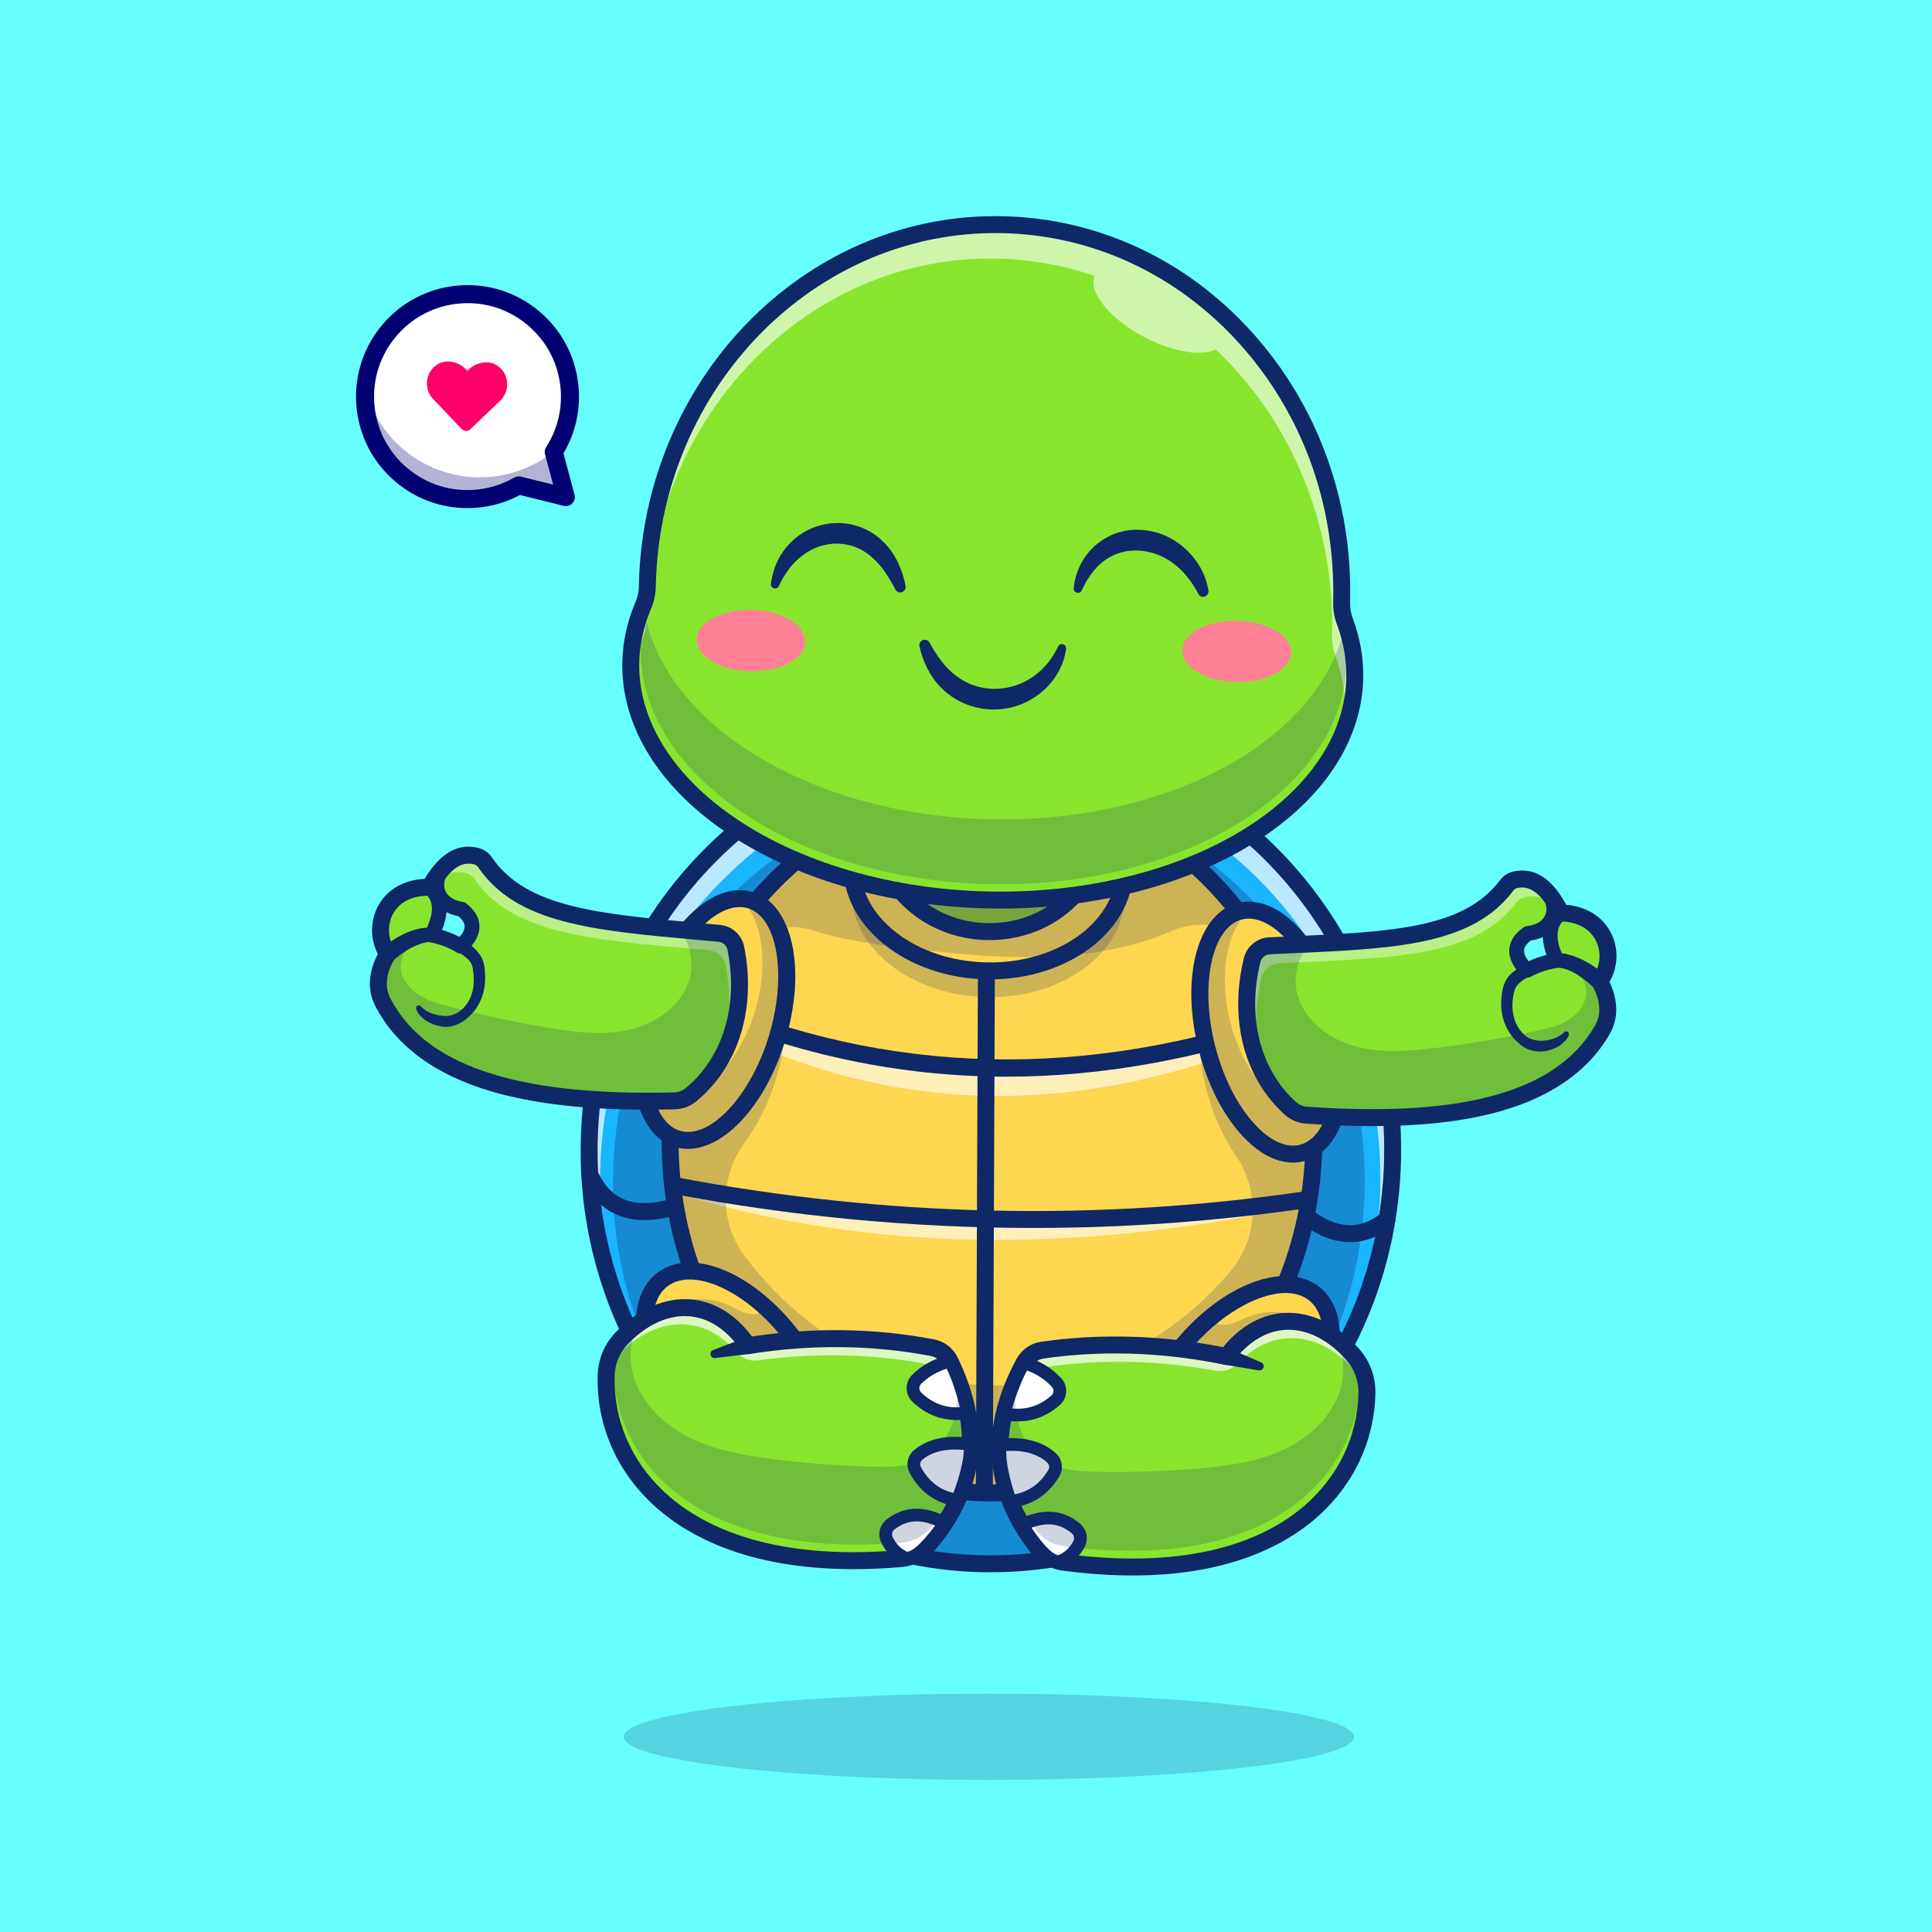 <?xml version="1.0" encoding="utf-8"?>
<!-- Generator: Adobe Illustrator 27.5.0, SVG Export Plug-In . SVG Version: 6.00 Build 0)  -->
<svg version="1.1" id="Layer_1" xmlns="http://www.w3.org/2000/svg" xmlns:xlink="http://www.w3.org/1999/xlink" x="0px" y="0px"
	 viewBox="0 0 4000 4000" style="enable-background:new 0 0 4000 4000;" xml:space="preserve">
<g>
	<g>
		<rect style="fill:#66FEFF;" width="4000" height="4000"/>
	</g>
	<g style="opacity:0.2;">
		<ellipse style="fill:#0E2868;" cx="2047.215" cy="3595.824" rx="755.971" ry="89.176"/>
	</g>
	<g>
		<g>
			<g>
				<g>
					<path style="fill:#19B5FF;" d="M2883.136,2400.687c-5.966,263.313-126.874,496.22-312.268,649.043
						c-0.046,0.087-0.135,0.129-0.224,0.214c-147.277,121.327-335.242,192.138-538.511,187.533
						c-223.035-5.053-423.557-99.97-569.498-250.436c-154.686-159.346-248.238-380.976-242.731-624.04
						c10.707-472.542,391.697-847.197,851.003-836.79C2530.214,1536.618,2893.843,1928.145,2883.136,2400.687z"/>
				</g>
				<g style="opacity:0.7;">
					<path style="fill:#FFFFFF;" d="M1242.619,2424.905c10.707-472.542,380.905-847.442,826.898-837.336
						c445.994,10.105,798.831,401.387,788.124,873.93c-2.179,96.155-19.298,188.235-48.851,273.88
						c45.248-102.242,71.642-215.323,74.346-334.692c10.707-472.542-352.922-864.069-812.229-874.476
						c-459.306-10.407-840.296,364.248-851.003,836.79c-2.705,119.404,18.541,233.61,59.151,337.826
						C1253.38,2613.899,1240.439,2521.098,1242.619,2424.905z"/>
				</g>
				<g>
					<path style="fill:#0E2868;" d="M2050.948,3255.229c-6.406,0-12.788-0.073-19.214-0.22
						c-468.218-10.605-840.268-410.938-829.363-892.402c10.913-481.462,400.569-864.575,868.933-853.928
						c468.22,10.61,840.271,410.942,829.363,892.405c-5.283,233.14-98.516,450.347-262.522,611.616
						C2478.653,3169.526,2270.765,3255.229,2050.948,3255.229z M2052.337,1543.535c-440.779,0-804.573,363.967-814.902,819.863
						c-10.471,462.134,346.208,846.382,795.095,856.553c6.128,0.137,12.28,0.205,18.391,0.205
						c210.596,0.01,409.746-82.124,562.637-232.466c157.461-154.829,246.973-363.438,252.046-587.397
						c10.474-462.134-346.206-846.379-795.095-856.55C2064.454,1543.603,2058.365,1543.535,2052.337,1543.535z"/>
				</g>
				<g>
					<path style="fill:#0E2868;" d="M1334.369,2526.069c-17.751,0-34.106-2.661-49.182-7.969
						c-34.849-12.271-61.726-38.735-79.888-78.657c-4.009-8.813-0.115-19.214,8.701-23.223c8.806-4.009,19.209-0.117,23.223,8.701
						c14.255,31.333,33.755,50.991,59.614,60.098c40.019,14.102,96.904,2.803,169.063-33.55c8.655-4.365,19.194-0.879,23.55,7.769
						c4.358,8.647,0.879,19.194-7.769,23.55C1424.261,2511.718,1375.572,2526.069,1334.369,2526.069z"/>
				</g>
				<g>
					<path style="fill:#0E2868;" d="M2795.045,2571.781c-39.778,0-81.091-19.312-123.577-57.891
						c-7.17-6.514-7.705-17.603-1.194-24.771c6.511-7.178,17.605-7.7,24.768-1.196c81.099,73.647,133.408,48.506,165.708,23.188
						c7.62-5.981,18.645-4.634,24.619,2.979c5.974,7.622,4.639,18.647-2.983,24.619
						C2854.254,2560.766,2825.089,2571.781,2795.045,2571.781z"/>
				</g>
				<g style="opacity:0.3;">
					<path style="fill:#0E2868;" d="M2825.251,2464.711c-5.263,232.283-102.531,439.767-254.383,585.019
						c-0.046,0.087-0.135,0.129-0.224,0.214c-147.277,121.327-335.242,192.138-538.511,187.533
						c-223.035-5.053-423.557-99.97-569.498-250.436c-124.462-148.269-198.117-344.278-193.283-557.584
						c10.212-450.716,366.783-808.166,796.462-798.43C2495.448,1640.762,2835.464,2013.995,2825.251,2464.711z"/>
				</g>
			</g>
			<g>
				<g>
					<path style="fill:#FED650;" d="M2720.016,2375.505c-0.664,29.321-2.897,58.21-6.61,86.584
						c-47.309,361.694-334.961,636.515-676.111,628.785c-339.527-7.693-613.401-292.562-646.485-653.534
						c-2.736-30.187-3.839-60.907-3.133-92.024c3.351-147.916,46.574-284.712,118.207-398.15
						c4.504-7.177,9.137-14.263,13.898-21.215c13.249-19.608,27.443-38.404,42.41-56.438c8.564-10.286,17.387-20.347,26.552-30.093
						c3.326-3.564,6.696-7.127,10.107-10.646c6.736-6.994,13.688-13.853,20.812-20.532c3.226-3.04,6.451-6.036,9.719-8.988
						c0.405-0.43,0.851-0.814,1.255-1.199c3.536-3.165,7.072-6.329,10.649-9.405c3.4-2.993,6.843-5.941,10.329-8.843
						c0.537-0.47,1.118-0.939,1.699-1.409c3.396-2.817,6.836-5.633,10.275-8.362c3.796-3.027,7.591-6.01,11.428-8.949
						c3.435-2.597,6.871-5.194,10.349-7.746c1.07-0.765,2.141-1.574,3.255-2.382c2.274-1.659,4.592-3.316,6.909-4.93
						c1.516-1.106,3.074-2.167,4.634-3.228c7.35-5.096,14.741-10.015,22.26-14.799c3.381-2.16,6.761-4.232,10.184-6.303
						c4.891-3.002,9.78-5.873,14.711-8.699c3.378-1.984,6.797-3.88,10.26-5.775c1.154-0.631,2.265-1.264,3.418-1.852
						c3.775-2.107,7.592-4.125,11.452-6.099c90.333-46.627,191.536-71.695,297.947-69.284
						c89.889,2.037,175.216,23.527,252.646,60.668c83.112,39.901,157.175,97.881,218.174,169.291
						c30.585,35.816,57.894,74.935,81.322,116.947l-0.001,0.044C2687.357,2092.594,2723.324,2229.517,2720.016,2375.505z"/>
				</g>
				<g style="opacity:0.6;">
					<path style="fill:#FFFFFF;" d="M1414.689,2087.962c406.619,233.818,837.365,238.709,1290.703,29.245
						C2260.718,2242.864,1830.13,2236.432,1414.689,2087.962z"/>
				</g>
				<g style="opacity:0.6;">
					<path style="fill:#FFFFFF;" d="M1395.458,2469.017c407.044,125.616,837.813,125.146,1290.703,29.245
						C2242.498,2538.987,1811.88,2534.969,1395.458,2469.017z"/>
				</g>
				<g>
					<path style="fill:#0E2868;" d="M2051.249,3108.569c-4.79,0-9.556-0.054-14.365-0.166
						c-182.93-4.141-353.052-86.05-479.028-230.625c-125.576-144.121-192.244-333.354-187.725-532.842l17.532,0.396l-17.532-0.396
						c4.521-199.492,79.692-385.513,211.665-523.796c132.397-138.723,305.972-212.856,488.984-208.694
						c182.93,4.146,353.054,86.05,479.028,230.627c125.576,144.119,192.244,333.352,187.725,532.839
						C2728.307,2783.09,2421.815,3108.549,2051.249,3108.569z M2056.266,1647.353c-167.917,0-326.914,69.973-449.099,198
						c-125.923,131.943-197.651,309.646-201.973,500.374c-4.324,190.728,59.285,371.499,179.102,509.009
						c119.419,137.056,280.435,214.688,453.384,218.608c4.519,0.103,9.065,0.151,13.564,0.151
						c351.621,0.024,642.432-310.239,651.226-698.374c4.324-190.732-59.285-371.499-179.102-509.009
						c-119.417-137.051-280.432-214.688-453.384-218.603C2065.414,1647.404,2060.824,1647.353,2056.266,1647.353z"/>
				</g>
				<g style="opacity:0.2;">
					
						<ellipse transform="matrix(0.023 -1 1 0.023 148.603 3852.955)" style="fill:#0E2868;" cx="2044.924" cy="1850.474" rx="213.711" ry="282.756"/>
				</g>
				<g>
					
						<ellipse transform="matrix(0.023 -1 1 0.023 203.838 3801.35)" style="fill:#FED650;" cx="2046.149" cy="1796.42" rx="213.711" ry="282.756"/>
				</g>
				<g>
					<path style="fill:#0E2868;" d="M2049.857,2027.709c-2.981,0-5.945-0.034-8.948-0.103
						c-165.537-3.75-297.864-110.51-294.975-237.988c2.888-127.473,139.697-228.088,305.454-224.387
						c165.537,3.752,297.864,110.515,294.976,237.993C2343.526,1928.388,2211.346,2027.709,2049.857,2027.709z M2042.367,1600.199
						c-142.493,0-258.967,84.104-261.37,190.215c-2.451,108.142,114.502,198.818,260.708,202.131
						c145.969,3.396,267.144-81.975,269.595-190.117l17.532,0.398l-17.532-0.398c2.451-108.144-114.502-198.821-260.708-202.134
						C2047.845,1600.231,2045.099,1600.199,2042.367,1600.199z"/>
				</g>
				<g>
					
						<ellipse transform="matrix(0.023 -1 1 0.023 286.935 3723.726)" style="fill:#B5EA24;" cx="2047.991" cy="1715.108" rx="213.711" ry="230.15"/>
				</g>
				<g style="opacity:0.2;">
					
						<ellipse transform="matrix(0.023 -1 1 0.023 286.935 3723.726)" style="fill:#0E2868;" cx="2047.991" cy="1715.108" rx="213.711" ry="230.15"/>
				</g>
				<g>
					<path style="fill:#0E2868;" d="M2048.919,1946.364c-2.053,0-4.106-0.022-6.167-0.068
						c-65.898-1.494-127.373-26.787-173.103-71.221c-46.082-44.775-70.686-103.579-69.282-165.578
						c2.888-127.476,116.233-228.772,252.864-225.576c65.898,1.494,127.373,26.787,173.103,71.221
						c46.079,44.775,70.684,103.579,69.28,165.579l-17.532-0.398l17.532,0.398c-1.406,62-28.647,119.629-76.709,162.271
						C2172.701,1923.984,2112.545,1946.364,2048.919,1946.364z M2047.145,1518.923c-114.834,0-209.302,84.856-211.714,191.37
						c-1.182,52.139,19.651,101.728,58.657,139.631c39.36,38.245,92.439,60.017,149.46,61.309
						c56.982,1.313,111.028-18.054,152.08-54.475c40.686-36.099,63.743-84.692,64.922-136.833
						c1.182-52.139-19.648-101.729-58.657-139.631c-39.36-38.245-92.437-60.017-149.458-61.309
						C2050.67,1518.942,2048.902,1518.923,2047.145,1518.923z"/>
				</g>
				<g>
					
						<rect x="1498.893" y="2532.941" transform="matrix(0.004 -1 1 0.004 -518.55 4580.52)" style="fill:#0E2868;" width="1080.803" height="35.069"/>
				</g>
				<g>
					<path style="fill:#0E2868;" d="M2083.692,2229.15c-9.431,0-18.843-0.088-28.242-0.254
						c-210.889-3.765-419.934-49.917-621.333-137.168l13.94-32.178c389.272,168.643,802.969,177.959,1229.602,27.7l11.65,33.076
						C2484.168,2192.577,2280.575,2229.15,2083.692,2229.15z"/>
				</g>
				<g>
					<path style="fill:#0E2868;" d="M2139.786,2542.343c-250.071,0-500.962-23.789-750.564-71.323l6.563-34.453
						c435.833,83.008,875.825,92.979,1307.744,29.644l5.088,34.697C2520.213,2528.534,2330.223,2542.343,2139.786,2542.343z"/>
				</g>
				<g>
					<g style="opacity:0.2;">
						<g>
							<path style="fill:#0E2868;" d="M1475.487,2005.17l28.922-38.01C1492.583,1977.976,1482.617,1990.624,1475.487,2005.17z"/>
						</g>
					</g>
					<g style="opacity:0.2;">
						<g>
							<path style="fill:#0E2868;" d="M2540.943,1859.638c-60.81-71.103-134.576-128.875-217.337-168.708
								c-0.368-0.177-0.78-0.243-1.185-0.189c-68.623,9.074-137.181,19.052-206.053,25.579
								c-114.566,10.835-232.094,11.739-343.167-16.851c-0.485-0.125-0.999-0.068-1.444,0.16c-3.625,1.86-7.211,3.763-10.76,5.744
								c-1.153,0.588-2.264,1.22-3.418,1.852c-3.463,1.895-6.883,3.791-10.26,5.775c-4.931,2.826-9.82,5.697-14.711,8.699
								c-3.423,2.072-6.802,4.144-10.184,6.303c-7.519,4.784-14.91,9.703-22.26,14.799c-1.559,1.061-3.118,2.122-4.634,3.228
								c-2.317,1.613-4.635,3.271-6.909,4.93c-1.115,0.808-2.185,1.617-3.255,2.382c-3.478,2.552-6.913,5.149-10.349,7.746
								c-3.837,2.939-7.632,5.922-11.428,8.949c-3.438,2.729-6.878,5.545-10.275,8.362c-0.581,0.47-1.161,0.939-1.699,1.409
								c-3.486,2.903-6.929,5.85-10.329,8.843c-3.577,3.076-7.113,6.241-10.649,9.405c-0.404,0.385-0.85,0.77-1.255,1.199
								c-3.268,2.951-6.493,5.948-9.719,8.988c-7.036,6.681-13.988,13.54-20.812,20.532c-3.412,3.519-6.781,7.082-10.107,10.646
								c-9.166,9.746-17.988,19.807-26.552,30.093c-14.909,17.964-29.051,36.685-42.255,56.21c-0.102,0.151-0.185,0.315-0.245,0.487
								c-4.563,12.964-9.124,25.885-13.687,38.849l-1.582,2.113c23.822-21.823,55.365-36.061,87.391-42.527
								c12.906-2.621,25.934-4.151,39.033-4.888c17.568-0.988,35.174,1.199,51.963,6.467l0,0
								c68.701,21.771,140.669,30.944,212.266,39.056c110.13,12.493,221.409,22.644,331.679,11.549
								c68.774-6.916,137.516-22.642,200.852-49.826c25.456-10.926,53.426-15.412,80.719-10.674
								c6.324,1.098,12.583,2.531,18.726,4.271c32.729,9.272,62.565,26.626,90.141,46.664c1.804,1.311,4.136-0.835,2.977-2.741
								C2597.361,1927.029,2570.757,1891.85,2540.943,1859.638z"/>
						</g>
					</g>
				</g>
				<g style="opacity:0.2;">
					<path style="fill:#0E2868;" d="M2713.945,2457.496c0.537-4.291,1.045-8.592,1.513-12.908c0.276-2.542,0.542-5.087,0.793-7.637
						c0.425-4.297,0.807-8.607,1.164-12.927c0.207-2.509,0.422-5.013,0.607-7.529c0.338-4.627,0.618-9.273,0.877-13.925
						c0.122-2.181,0.271-4.354,0.375-6.54c0.327-6.819,0.585-13.658,0.741-20.527c0.211-9.331,0.252-18.623,0.146-27.877
						c-0.028-2.351-0.145-4.678-0.193-7.024c-0.14-6.924-0.298-13.842-0.614-20.719c-0.116-2.524-0.319-5.022-0.459-7.538
						c-0.369-6.673-0.753-13.34-1.286-19.964c-0.32-3.969-0.829-7.877-1.036-11.886c-0.261-5.043-0.943-10.04-1.595-15.047
						c-0.069-0.527-0.101-1.065-0.162-1.595c-0.008,0.045-0.016,0.09-0.023,0.135c-12.119-104.038-44.246-201.387-92.256-287.047
						l0.001-0.044c-19.44-9.035-39.067-11.76-57.68-6.963c-72.952,18.781-103.242,146.047-67.61,284.235
						c13.7,53.195,35.167,100.256,60.551,136.95c50.813,73.456,47.775,171.707-9.709,240.069
						c-125.519,149.273-306.5,241.158-505.74,236.643c-203.374-4.608-383.18-108.664-501.795-268.95
						c-51.395-69.451-49.891-164.578,1.631-233.934c26.048-35.064,48.736-79.952,64.368-130.961
						c41.811-136.433,17.316-264.941-54.711-287.006c-14.676-4.499-30.16-4.236-45.958,0.186
						c-53.292,84.392-90.821,181.727-107.945,286.936c-0.002-0.016-0.004-0.033-0.006-0.05c-0.036,0.221-0.066,0.444-0.102,0.665
						c-0.304,1.875-0.578,3.759-0.868,5.639c-1.101,7.12-2.134,14.265-3.048,21.453c-0.202,1.587-0.376,3.183-0.568,4.773
						c-0.919,7.584-1.756,15.197-2.462,22.853c-0.096,1.05-0.172,2.106-0.265,3.157c-0.724,8.211-1.346,16.454-1.821,24.743
						c-0.026,0.458-0.042,0.92-0.068,1.379c-0.491,8.825-0.851,17.691-1.053,26.6c-0.163,7.194-0.204,14.358-0.178,21.506
						c0.008,2.015,0.049,4.021,0.072,6.033c0.059,5.255,0.159,10.498,0.319,15.727c0.067,2.163,0.144,4.323,0.228,6.481
						c0.202,5.225,0.457,10.434,0.759,15.631c0.115,1.983,0.217,3.969,0.346,5.948c0.367,5.609,0.803,11.198,1.286,16.773
						c0.112,1.304,0.183,2.622,0.301,3.925c0.006,0.003,0.013,0.006,0.02,0.008c33.064,360.971,306.931,645.833,646.465,653.526
						c341.121,7.729,628.728-267.1,676.061-628.758c0.016-0.009,0.033-0.017,0.049-0.027
						C2713.606,2460.565,2713.754,2459.023,2713.945,2457.496z"/>
				</g>
			</g>
			<g>
				<g>
					<g>
						<path style="fill:#FED650;" d="M2668.217,2970.201c-90.941,110.194-214.16,158.662-275.24,108.254
							c-60.907-50.272-37.013-179.788,53.265-289.734c0.227-0.346,0.542-0.689,0.813-1.034
							c17.313-20.962,35.76-39.707,54.762-55.895c80.847-69.16,171.063-93.163,220.478-52.359
							C2783.375,2729.841,2759.159,2860.007,2668.217,2970.201z"/>
					</g>
					<g>
						<path style="fill:#0E2868;" d="M2453.688,3115.99c-27.998,0-52.495-8.042-71.863-24.023
							c-69.59-57.437-46.87-196.001,51.724-315.454c98.594-119.443,230.33-168.032,299.922-110.601l0,0
							c69.59,57.437,46.87,196.001-51.724,315.454c-45.842,55.547-101.216,97.983-155.923,119.497
							C2500.138,3110.966,2475.816,3115.99,2453.688,3115.99z M2661.59,2677.011c-58.374,0-138.562,46.182-200.996,121.826
							c-83.203,100.811-109.053,222.661-56.445,266.079c24.399,20.146,63.047,21.309,108.84,3.311
							c49.263-19.375,99.59-58.149,141.709-109.185c83.201-100.801,109.043-222.651,56.448-266.079l0,0
							C2698.014,2682.123,2681.009,2677.011,2661.59,2677.011z"/>
					</g>
					<g>
						<path style="fill:#88E52E;" d="M2830.06,2883.363c-3.365,192.993-179.151,409.485-626.019,351.344
							c-22.603-2.968-43.212-14.572-57.232-32.517c-54.59-69.774-81.401-144.443-75.631-224.864
							c3.09-43.472,15.732-88.614,38.633-135.583c3.265-6.679,6.707-13.442,10.412-20.198c3.844-7.06,9.196-12.99,15.612-17.493
							l0.044,0.001c6.372-4.459,13.719-7.494,21.638-8.63c127.184-18.342,254.407-13.223,381.677,13.033
							c62.554-82.379,145.374-91.509,216.001-44.437c4.276,2.859,8.505,5.893,12.64,9.188c11.247,8.718,22.154,18.918,32.501,30.554
							c3.764,4.207,7.213,8.714,10.308,13.388C2823.575,2836.692,2830.465,2859.693,2830.06,2883.363z"/>
					</g>
					<g style="opacity:0.7;">
						<path style="fill:#FFFFFF;" d="M2077.37,3012.245c3.09-43.472,15.732-88.613,38.633-135.583
							c3.265-6.679,6.707-13.442,10.411-20.199c3.844-7.06,9.196-12.989,15.612-17.492l0.044,0.001
							c6.372-4.46,13.719-7.494,21.638-8.631c117.868-16.998,235.77-13.847,353.711,7.604c16.566,3.013,33.503-2.578,45.088-14.797
							c60.046-63.331,134.524-67.102,198.879-24.211c4.276,2.86,8.505,5.893,12.64,9.188c11.247,8.718,22.154,18.918,32.501,30.554
							c3.764,4.207,7.214,8.714,10.309,13.388c5.546,8.382,9.905,17.425,13.129,26.859c-0.473-22.097-7.201-43.462-19.322-61.779
							c-3.095-4.674-6.544-9.181-10.308-13.388c-10.348-11.635-21.254-21.836-32.501-30.554c-4.135-3.295-8.364-6.329-12.64-9.188
							c-70.627-47.072-153.446-37.942-216.001,44.437c-127.27-26.256-254.493-31.375-381.677-13.033
							c-7.919,1.136-15.267,4.171-21.638,8.63l-0.044-0.001c-6.416,4.503-11.768,10.433-15.612,17.493
							c-3.705,6.757-7.146,13.52-10.412,20.198c-22.901,46.97-35.544,92.111-38.633,135.583
							c-2.205,30.732,0.385,60.619,7.427,89.719C2076.521,3049.074,2076.038,3030.82,2077.37,3012.245z"/>
					</g>
					<g>
						<path style="fill:#0E2868;" d="M2345.018,3261.85c-43.691,0-91.313-3.018-143.237-9.775
							c-27.449-3.569-51.88-17.446-68.796-39.077c-96.174-122.974-105.649-257.495-28.162-399.824
							c10.303-18.931,29.07-32.051,50.198-35.098c122.876-17.744,249.678-14.019,377.087,11.069
							c36.821-44.59,81.479-69.072,129.727-70.967c53.447-2.075,107.219,24.155,151.589,73.911
							c22.62,25.366,34.753,57.891,34.165,91.582c-1.75,100.366-45.82,192.837-124.087,260.381
							C2657.428,3201.073,2540.982,3261.845,2345.018,3261.85z M2309.271,2802.143c-50.261,0-100.083,3.545-149.241,10.64
							c-10.239,1.479-19.363,7.896-24.407,17.158c-71.169,130.723-62.996,248.955,24.988,361.455
							c11.206,14.326,27.434,23.525,45.696,25.903c271.953,35.391,418.896-34.741,494.282-99.8
							c70.605-60.933,110.359-144.189,111.936-234.443c0.432-24.844-8.542-48.862-25.278-67.627
							c-37.266-41.792-81.248-63.887-124.038-62.207c-40.481,1.587-78.542,24.355-110.068,65.845
							c-4.087,5.376-10.901,7.93-17.502,6.563C2459.715,2809.98,2384.007,2802.143,2309.271,2802.143z"/>
					</g>
					<g>
						<path style="fill:#0E2868;" d="M2544.146,2791.637l67.14,29.226c9.177,4.034,4.979,17.963-4.827,16.345
							c0,0-72.246-11.936-72.246-11.936C2508.538,2819.647,2519.503,2782.416,2544.146,2791.637L2544.146,2791.637z"/>
					</g>
					<g>
						<path style="fill:#FFFFFF;" d="M2078.946,2926.77c38.49,7.903,74.346,0.606,106.573-27.648
							c10.736-9.413,11.769-25.983,2.153-36.538c-17.703-19.43-40.324-32.94-67.448-41.03
							C2104.497,2848.183,2090.678,2882.998,2078.946,2926.77z"/>
					</g>
					<g>
						<path style="fill:#FFFFFF;" d="M2070.507,2991.869c41.282-4.173,78.163,1.482,106.424,26.386
							c9.181,8.091,11.026,21.627,4.691,32.097c-21.242,35.107-51.39,54.081-89.781,58.124
							C2076.885,3064.561,2067.672,3024.341,2070.507,2991.869z"/>
					</g>
					<g>
						<path style="fill:#FFFFFF;" d="M2115.871,3157.098c40.568-19.333,78.455-20.789,111.854,7.672
							c9.404,8.013,12.003,21.608,6.062,32.44c-8.959,16.334-21.796,28.586-39.616,35.589
							C2171.778,3234.795,2144.57,3201.423,2115.871,3157.098z"/>
					</g>
					<g>
						<path style="fill:#0E2868;" d="M2106.979,2942.885c-9.944,0-20.171-1.074-30.676-3.232c-3.55-0.728-6.641-2.886-8.545-5.972
							c-1.904-3.081-2.451-6.812-1.514-10.313c11.809-44.072,26.162-80.576,42.656-108.501c3.074-5.205,9.292-7.642,15.081-5.913
							c29.712,8.857,54.412,23.921,73.413,44.771c7.019,7.705,10.559,17.72,9.968,28.198c-0.593,10.542-5.271,20.161-13.174,27.085
							C2168.48,2931.552,2139.242,2942.885,2106.979,2942.885z M2095.609,2916.03c30.632,3.008,57.324-5.83,81.24-26.797
							c2.549-2.236,4.06-5.356,4.253-8.784c0.188-3.369-0.93-6.572-3.154-9.009c-13.608-14.937-30.925-26.338-51.577-33.979
							C2114.933,2858.862,2104.623,2885.199,2095.609,2916.03z"/>
					</g>
					<g>
						<path style="fill:#0E2868;" d="M2091.834,3121.63c-5.574,0-10.613-3.545-12.441-8.916
							c-17.725-52.041-24.709-90.801-21.987-121.987c0.549-6.294,5.493-11.309,11.777-11.943
							c50.012-5.044,88.105,4.629,116.445,29.604c13.892,12.246,16.938,32.754,7.246,48.774
							c-23.113,38.198-56.641,59.863-99.656,64.395C2092.755,3121.606,2092.293,3121.63,2091.834,3121.63z M2083.15,3004.067
							c0.02,23.491,5.854,53.076,17.698,89.795c29.746-5.742,52.556-22.28,69.521-50.317c3.098-5.117,2.2-11.602-2.134-15.42
							C2147.44,3009.794,2120.223,3002.04,2083.15,3004.067z"/>
					</g>
					<g>
						<path style="fill:#0E2868;" d="M2192.066,3246.049c-24.29,0-49.905-24.146-87.236-81.802
							c-2.056-3.179-2.644-7.09-1.614-10.728c1.03-3.643,3.579-6.665,6.997-8.291c48.875-23.296,91.287-20.088,126.042,9.531
							c14.143,12.051,17.954,32.563,9.063,48.774c-10.808,19.702-26.396,33.667-46.335,41.509c-1.167,0.459-2.395,0.747-3.647,0.859
							C2194.249,3246,2193.158,3246.049,2192.066,3246.049z M2135.57,3163.012c30.542,44.893,47.056,56.128,55.842,56.704
							c13.242-5.713,23.35-15.166,30.845-28.828c2.922-5.332,1.636-12.104-3.062-16.108
							C2195.57,3154.648,2168.729,3150.781,2135.57,3163.012z"/>
					</g>
					<g style="opacity:0.2;">
						<g>
							<path style="fill:#0E2868;" d="M2740.431,2753.73l-6.011-5.661c2.856,1.687,5.621,3.504,8.296,5.45
								C2741.969,2753.589,2741.178,2753.659,2740.431,2753.73z"/>
						</g>
					</g>
					<g style="opacity:0.2;">
						<g>
							<path style="fill:#0E2868;" d="M2816.409,2854.946c-3.391,190.317-175.908,403.77-614.33,346.391
								c-22.166-2.914-42.385-14.334-56.147-32.054c-46.74-60.125-72.701-123.9-74.755-191.957
								c3.09-43.472,15.732-88.614,38.633-135.583c-3.296,11.94-5.677,24.12-7.01,36.543
								c-6.131,57.699,15.914,122.086,66.589,149.808c29.452,16.146,64.31,18.164,97.882,18.925
								c71.963,1.675,144.059-0.595,215.806-6.818c58.83-5.113,118.473-13.189,172.261-37.71
								c53.79-24.564,101.646-67.856,119.372-124.459c10.638-34.049,8.007-72.783-6.877-104.824
								c11.247,8.718,22.154,18.918,32.501,30.554c3.764,4.207,7.213,8.714,10.308,13.388
								C2814.668,2829.211,2816.615,2842.015,2816.409,2854.946z"/>
						</g>
					</g>
					<g style="opacity:0.2;">
						<g>
							<path style="fill:#0E2868;" d="M2730.691,2746.231c-49.406-18.002-107.906-8.058-148.563,25.223
								c-11.259,9.216-21.461,20.167-34.705,26.049c-14.883,6.591-31.838,5.944-47.97,3.824
								c-18.055-2.426-35.938-6.646-53.211-12.606c0.227-0.346,0.542-0.689,0.813-1.034c17.313-20.962,35.76-39.707,54.762-55.895
								c10.874,7.788,23.798,12.159,37.114,10.839c14.853-1.418,28.142-9.272,41.909-15.012
								C2629.446,2707.41,2688.476,2714.755,2730.691,2746.231z"/>
						</g>
					</g>
				</g>
				<g>
					<g>
						<path style="fill:#FED650;" d="M1412.712,2941.753c85.856,114.2,206.754,168.199,270.054,120.61
							c63.122-47.462,45.118-177.927-40.087-291.849c-0.211-0.356-0.51-0.713-0.765-1.07
							c-16.346-21.725-33.925-41.285-52.175-58.318c-77.632-72.751-166.668-100.815-217.88-62.292
							C1308.56,2696.424,1326.855,2827.554,1412.712,2941.753z"/>
					</g>
					<g>
						<path style="fill:#0E2868;" d="M1626.856,3097.255c-23.845,0-50.142-6.167-77.813-18.525
							c-53.677-23.97-107.075-68.872-150.356-126.436c-43.279-57.563-71.587-121.323-79.709-179.546
							c-8.635-61.919,6.401-110.903,42.329-137.92l0,0c35.932-27.026,87.163-27.861,144.253-2.368
							c53.674,23.97,107.073,68.872,150.354,126.436c43.279,57.559,71.587,121.328,79.71,179.546
							c8.638,61.924-6.394,110.903-42.329,137.92C1674.779,3090.287,1652.203,3097.255,1626.856,3097.255z M1427.904,2649.008
							c-17.788,0-33.23,4.609-45.518,13.848h-0.002c-25.286,19.014-35.469,56.318-28.672,105.049
							c7.314,52.427,33.242,110.425,73.008,163.315c39.766,52.891,88.286,93.901,136.623,115.488
							c44.922,20.063,83.587,20.635,108.877,1.626c25.283-19.014,35.466-56.318,28.669-105.044
							c-7.314-52.432-33.242-110.43-73.008-163.32c-39.766-52.891-88.286-93.901-136.624-115.488
							C1468.168,2654.169,1446.722,2649.008,1427.904,2649.008z"/>
					</g>
					<g>
						<path style="fill:#88E52E;" d="M1254.969,2847.674c-5.38,192.947,160.42,417.179,609.463,379.338
							c22.714-1.941,43.828-12.6,58.646-29.892c57.695-67.23,87.859-140.608,85.739-221.208
							c-1.117-43.568-11.703-89.235-32.453-137.194c-2.959-6.82-6.091-13.732-9.486-20.649c-3.52-7.227-8.598-13.393-14.804-18.182
							l-0.044-0.001c-6.163-4.743-13.366-8.108-21.225-9.601c-126.223-24.083-253.547-24.732-381.875-4.268
							c-58.759-85.127-141.08-97.999-213.766-54.174c-4.401,2.663-8.763,5.502-13.043,8.606
							c-11.63,8.199-22.988,17.896-33.852,29.05c-3.951,4.033-7.601,8.379-10.904,12.908
							C1263.561,2801.344,1255.637,2824.01,1254.969,2847.674z"/>
					</g>
					<g style="opacity:0.7;">
						<path style="fill:#FFFFFF;" d="M2001.049,3010.516c-1.117-43.567-11.703-89.235-32.453-137.194
							c-2.96-6.82-6.092-13.732-9.486-20.649c-3.52-7.227-8.598-13.393-14.804-18.181l-0.044-0.001
							c-6.164-4.744-13.366-8.108-21.225-9.602c-116.977-22.319-234.9-24.511-353.692-8.424
							c-16.686,2.26-33.352-4.094-44.372-16.824c-57.116-65.986-131.347-73.126-197.578-33.194
							c-4.401,2.663-8.763,5.502-13.044,8.606c-11.63,8.199-22.988,17.896-33.851,29.051c-3.951,4.032-7.601,8.378-10.905,12.908
							c-5.92,8.122-10.684,16.958-14.332,26.237c1.474-22.052,9.163-43.091,22.1-60.84c3.304-4.529,6.953-8.875,10.904-12.908
							c10.864-11.155,22.222-20.851,33.852-29.05c4.28-3.104,8.642-5.943,13.043-8.606c72.687-43.825,155.007-30.953,213.766,54.174
							c128.328-20.464,255.653-19.816,381.875,4.268c7.859,1.494,15.062,4.858,21.225,9.601l0.044,0.001
							c6.206,4.789,11.284,10.955,14.804,18.182c3.395,6.918,6.527,13.829,9.486,20.649c20.75,47.959,31.335,93.627,32.453,137.194
							c0.811,30.801-3.13,60.539-11.484,89.291C2000.229,3047.345,2001.538,3029.132,2001.049,3010.516z"/>
					</g>
					<g>
						<path style="fill:#0E2868;" d="M1767.594,3248.749c-223.784,0.005-349.822-71.396-417.986-135.83
							c-75.127-71.021-114.961-165.391-112.166-265.732c0.94-33.682,14.534-65.62,38.279-89.941
							c46.58-47.695,101.577-71.46,154.783-66.968c48.11,4.077,91.616,30.557,126.377,76.772
							c128.418-19.292,255.261-17.275,377.205,6.021c20.967,3.999,39.119,17.954,48.557,37.334
							c70.962,145.688,55.403,279.644-46.245,398.14c-17.873,20.84-42.91,33.594-70.496,35.923
							C1831.212,3247.387,1798.463,3248.749,1767.594,3248.749z M1417.706,2724.809c-39.631,0-80.769,19.951-116.892,56.938
							c-17.566,17.988-27.622,41.577-28.313,66.416c-2.515,90.225,33.425,175.2,101.199,239.268
							c72.368,68.413,215.986,145.117,489.258,122.085c18.352-1.543,34.98-10,46.824-23.804
							c92.986-108.398,106.506-226.143,41.331-359.951c-4.619-9.487-13.442-16.309-23.601-18.242
							c-121.326-23.174-247.768-24.57-375.808-4.185c-6.672,1.079-13.352-1.797-17.188-7.349
							c-29.614-42.871-66.604-67.344-106.973-70.762C1424.276,2724.946,1420.997,2724.809,1417.706,2724.809z"/>
					</g>
					<g>
						<path style="fill:#0E2868;" d="M1553.143,2803.043l-72.712,8.651c-9.959,1.148-13.364-12.997-4.081-16.548
							c0,0,68.395-26.154,68.395-26.154C1569.747,2760.891,1579.072,2798.569,1553.143,2803.043L1553.143,2803.043z"/>
					</g>
					<g>
						<path style="fill:#FFFFFF;" d="M2003.346,2925.057c-38.808,6.152-74.297-2.762-105.211-32.446
							c-10.299-9.89-10.58-26.49-0.496-36.598c18.565-18.608,41.774-31.08,69.237-37.933
							C1981.381,2845.394,1993.609,2880.799,2003.346,2925.057z"/>
					</g>
					<g>
						<path style="fill:#FFFFFF;" d="M2008.828,2990.471c-41.051-6.039-78.15-2.059-107.51,21.539
							c-9.538,7.667-11.995,21.105-6.14,31.851c19.63,36.033,48.888,56.353,87.057,62.131
							C1999.164,3062.8,2010.189,3023.039,2008.828,2990.471z"/>
					</g>
					<g>
						<path style="fill:#FFFFFF;" d="M1956.027,3153.477c-39.651-21.15-77.433-24.322-112.087,2.598
							c-9.757,7.579-12.97,21.042-7.525,32.132c8.21,16.723,20.479,29.543,37.964,37.347
							C1896.658,3228.562,1925.35,3196.456,1956.027,3153.477z"/>
					</g>
					<g>
						<path style="fill:#0E2868;" d="M1980.968,2940.033c-34.824,0-65.667-12.705-91.941-37.935
							c-7.585-7.285-11.824-17.109-11.936-27.666c-0.112-10.493,3.879-20.332,11.24-27.705
							c19.922-19.971,45.278-33.901,75.364-41.406c5.874-1.484,11.965,1.26,14.8,6.592c15.212,28.652,27.896,65.771,37.695,110.317
							c0.779,3.54,0.064,7.241-1.98,10.239c-2.041,2.993-5.227,5.01-8.806,5.576
							C1997.057,2939.369,1988.907,2940.033,1980.968,2940.033z M1960.016,2833.691c-20.979,6.699-38.794,17.31-53.064,31.611
							c-2.331,2.339-3.594,5.479-3.559,8.848c0.037,3.438,1.406,6.626,3.853,8.975c22.942,22.031,49.194,32.041,79.941,30.449
							C1979.581,2882.372,1970.472,2855.595,1960.016,2833.691z"/>
					</g>
					<g>
						<path style="fill:#0E2868;" d="M1982.242,3119.145c-0.654,0-1.313-0.049-1.975-0.151
							c-42.766-6.47-75.281-29.634-96.638-68.838c-8.958-16.445-4.983-36.797,9.448-48.394
							c29.446-23.672,67.937-31.626,117.664-24.302c6.25,0.923,10.962,6.152,11.226,12.461
							c1.309,31.284-7.427,69.688-27.488,120.869C1992.481,3115.883,1987.582,3119.145,1982.242,3119.145z M1976.588,3001.083
							c-27.603,0-49.314,6.938-67.031,21.177c-4.502,3.618-5.693,10.059-2.832,15.313c15.679,28.779,37.72,46.333,67.175,53.408
							c13.494-36.138,20.662-65.43,21.743-88.896C1988.993,3001.42,1982.65,3001.083,1976.588,3001.083z"/>
					</g>
					<g>
						<path style="fill:#0E2868;" d="M1877.543,3238.92c-1.653,0-3.291-0.112-4.924-0.332c-1.243-0.166-2.456-0.513-3.601-1.025
							c-19.566-8.735-34.507-23.389-44.409-43.56c-8.147-16.597-3.411-36.919,11.262-48.315
							c36.064-28.013,78.572-29.292,126.345-3.818c3.34,1.782,5.749,4.917,6.614,8.604c0.867,3.682,0.1,7.563-2.097,10.645
							C1927.738,3215.746,1901.363,3238.92,1877.543,3238.92z M1897.85,3149.867c-16.521,0-31.599,5.527-45.845,16.592
							c-4.873,3.784-6.465,10.493-3.787,15.952c6.87,13.989,16.536,23.887,29.509,30.2c8.799-0.176,25.801-10.654,58.35-54.121
							C1922.433,3152.743,1909.764,3149.867,1897.85,3149.867z"/>
					</g>
					<g style="opacity:0.2;">
						<g>
							<path style="fill:#0E2868;" d="M1350.377,2722.234l6.261-5.383c-2.929,1.556-5.774,3.246-8.534,5.068
								C1348.847,2722.024,1349.634,2722.129,1350.377,2722.234z"/>
						</g>
					</g>
					<g style="opacity:0.2;">
						<g>
							<path style="fill:#0E2868;" d="M1269.893,2819.905c-5.233,190.276,157.44,411.323,598.01,373.861
								c22.275-1.907,42.99-12.4,57.541-29.478c49.416-57.946,78.238-120.48,83.372-188.374
								c-1.117-43.568-11.703-89.235-32.453-137.194c2.752,12.077,4.578,24.352,5.348,36.823
								c3.512,57.917-21.427,121.24-73.306,146.638c-30.153,14.796-65.067,15.233-98.639,14.472
								c-71.965-1.587-143.884-7.119-215.276-16.586c-58.538-7.772-117.754-18.542-170.376-45.474
								c-52.623-26.975-98.468-72.39-113.613-129.738c-9.084-34.496-4.702-73.071,11.618-104.405
								c-11.63,8.199-22.988,17.896-33.852,29.05c-3.951,4.033-7.601,8.379-10.904,12.908
								C1272.798,2794.275,1270.274,2806.978,1269.893,2819.905z"/>
						</g>
					</g>
					<g style="opacity:0.2;">
						<g>
							<path style="fill:#0E2868;" d="M1360.447,2715.184c50.17-15.746,108.161-3.162,147.268,31.926
								c10.83,9.717,20.526,21.118,33.49,27.595c14.569,7.259,31.536,7.38,47.747,5.993c18.147-1.606,36.202-5.012,53.727-10.183
								c-0.211-0.356-0.51-0.713-0.765-1.07c-16.346-21.725-33.925-41.285-52.175-58.318c-11.215,7.288-24.324,11.069-37.567,9.147
								c-14.774-2.089-27.693-10.538-41.186-16.895C1463.347,2680.988,1404.045,2685.652,1360.447,2715.184z"/>
						</g>
					</g>
				</g>
			</g>
			<g>
				<g>
					<g>
						
							<ellipse transform="matrix(0.293 -0.956 0.956 0.293 -973.207 2905.317)" style="fill:#FED650;" cx="1478.024" cy="2110.759" rx="258.391" ry="136.394"/>
					</g>
					<g style="opacity:0.2;">
						<path style="fill:#0E2868;" d="M1553.747,1863.712c-6.592-2.02-13.355-3.058-20.232-3.21
							c45.222,43.225,59.022,137.014,29.333,233.872c-36.377,118.683-124.252,196.998-196.273,174.923
							c-13.556-4.155-25.581-11.576-35.934-21.669c8.664,56.853,33.479,98.474,71.661,110.177
							c72.021,22.075,164.308-70.635,206.128-207.075C1650.251,2014.289,1625.769,1885.788,1553.747,1863.712z"/>
					</g>
					<g>
						<path style="fill:#0E2868;" d="M1424.305,2378.608c-9.194,0-18.269-1.313-27.143-4.033
							c-41.35-12.676-70.515-53.203-82.119-114.111c-10.852-56.963-5.237-126.147,15.811-194.814
							c45.344-147.935,145.542-243.97,228.035-218.701c82.524,25.296,111.65,160.991,66.306,308.921
							C1584.728,2287.895,1500.592,2378.608,1424.305,2378.608z M1531.51,1877.961c-59.285,0-132.3,84.348-167.126,197.961
							c-19.404,63.311-24.692,126.519-14.89,177.979c9.053,47.515,29.631,78.462,57.947,87.139
							c61.597,18.945,145.967-70.62,184.224-195.444l0,0c38.262-124.829,18.545-246.235-43.054-265.117
							C1543.08,1878.783,1537.357,1877.961,1531.51,1877.961z"/>
					</g>
					<g>
						<path style="fill:#88E52E;" d="M1430.816,2266.4c-9.652,7.981-21.726,12.531-34.23,12.818
							c-278.992,6.789-515.788-35.409-603.664-203.677c-7.187-13.756-10.61-29.093-9.471-44.546
							c1.494-19.479,7.918-37.882,19.012-55.302c0.046-0.087,0.092-0.174,0.138-0.26c-36.554-56.868-4.098-140.411,86.449-138.359
							c26.57,21.431,26.397,58.085,4.21,98.669c21.131,4.075,41.439,11.55,60.644,23.211c27.559-24.194,34.058-51.672,1.734-76.522
							c-44.627-6.317-60.389-42.192-46.645-72.093l-19.943,26.735c9.859-17.097,20.332-32.295,31.996-43.87
							c0.853-0.857,1.749-1.714,2.644-2.527c17.471-16.311,37.603-24.274,62.284-18.189c7.413,1.834,13.885,6.497,18.214,12.822
							c70.065,102.836,210.785,121.898,401.22,139.455c26.91,2.495,54.832,4.926,83.711,7.597
							c16.979,1.568,30.989,14.12,34.337,30.859C1546.839,2080.74,1516.706,2195.293,1430.816,2266.4z"/>
					</g>
					<g style="opacity:0.6;">
						<g style="opacity:0.7;">
							<path style="fill:#FFFFFF;" d="M904.963,1823.513c16.882-14.758,36.251-21.717,59.751-15.924
								c7.413,1.834,13.885,6.497,18.214,12.822c70.065,102.836,210.785,121.898,401.22,139.455
								c26.91,2.495,54.832,4.926,83.711,7.597c16.979,1.568,30.989,14.12,34.336,30.859
								c15.498,77.886,7.463,154.455-24.705,217.951c49.468-69.188,64.443-160.184,45.964-253.054
								c-3.347-16.739-17.358-29.291-34.337-30.859c-28.879-2.672-56.801-5.102-83.711-7.597
								c-190.435-17.557-331.154-36.62-401.22-139.455c-4.329-6.325-10.801-10.988-18.214-12.822
								c-24.681-6.084-44.813,1.878-62.284,18.189c-0.895,0.813-1.792,1.67-2.644,2.527c-11.663,11.575-22.137,26.773-31.996,43.87
								l19.943-26.735C907.015,1814.641,905.721,1819.068,904.963,1823.513z"/>
						</g>
					</g>
					<g>
						<path style="fill:#0E2868;" d="M1341.903,2297.436c-131.272,0-237.573-12.368-323.745-37.583
							c-116.509-34.087-197.517-93.369-240.776-176.196c-8.823-16.895-12.764-35.557-11.396-53.975
							c1.396-18.765,6.887-37.009,16.348-54.375c-16.443-32.124-16.165-69.961,1.304-101.13
							c18.56-33.11,52.966-52.634,95.383-54.521c22.341-36.438,57.185-77.481,111.152-64.177
							c11.546,2.849,21.668,9.944,28.504,19.978c70.388,103.279,221.008,116.836,429.475,135.598
							c13.958,1.257,28.159,2.534,42.595,3.865c24.575,2.261,45.1,20.708,49.91,44.858l0,0
							c25.527,128.196-11.36,247.869-98.672,320.134c-12.644,10.459-28.613,16.44-44.968,16.836
							C1378.175,2297.206,1359.801,2297.436,1341.903,2297.436z M885.785,1854.572c-32.893,0-58.232,12.986-71.555,36.753
							c-12.888,22.993-11.687,51.587,3.132,74.622c3.708,5.762,3.721,13.157,0.029,18.931
							c-9.827,15.379-15.203,30.884-16.431,47.407c-0.884,11.89,1.711,24.038,7.507,35.137
							c39.216,75.088,111.028,127.026,219.539,158.774c94.399,27.617,214.839,39.229,368.157,35.493
							c8.525-0.205,16.855-3.33,23.462-8.799c77.209-63.901,109.595-170.928,86.636-286.262l0,0
							c-1.799-9.033-9.502-15.938-18.73-16.787c-14.412-1.326-28.589-2.602-42.524-3.857
							c-218.047-19.624-375.591-33.806-455.312-150.779c-1.938-2.844-4.824-4.912-7.92-5.676
							c-27.644-6.809-50.82,10.027-77.522,56.309c-3.201,5.552-9.216,8.877-15.586,8.77
							C887.699,1854.584,886.737,1854.572,885.785,1854.572z"/>
					</g>
					<g>
						<path style="fill:#0E2868;" d="M791.354,1961.991c29.449-22.853,73.308-48.767,112.333-39.302
							c33.832,9.366,88.168,33.763,97.601,70.733c2.499,9.908,2.958,20.302,3.127,30.45c0.56,30.337-11.125,61.906-34.633,81.835
							c-15.347,14.933-37.932,24.104-59.245,18.835c-19.679-3.734-41.057-15.481-48.845-35.039
							c-2.546-6.076,5.707-10.952,9.825-5.994c11.117,12.358,26.166,17.331,42.678,19.234c33.279,5.948,58.99-23.145,64.845-53.856
							c2.883-14.082,2.211-29.279-0.163-43.558c-2.37-17.86-18.997-27.378-33.192-35.703c-14.79-8.274-30.8-14.284-47.459-18.051
							c-7.178-1.724-12.581-1.701-20.21,0.372c-24.236,6.321-45.167,20.181-64.174,36.957
							C795.667,2004.12,773.095,1977.272,791.354,1961.991L791.354,1961.991z"/>
					</g>
					<g>
						<path style="fill:#0E2868;" d="M953.902,1974.291c-2.744,0-5.5-0.735-7.964-2.231c-16.794-10.203-35.503-17.363-55.605-21.279
							c-4.805-0.938-8.875-4.111-10.955-8.542c-2.08-4.431-1.921-9.587,0.427-13.882c11.204-20.479,26.05-58.015-0.378-79.341
							c-6.418-5.181-7.593-14.507-2.661-21.118l19.138-25.642c4.126-8.364,10.007-16.179,17.497-22.966
							c5.854-5.305,14.78-5.298,20.625,0.017c5.845,5.315,6.699,14.199,1.975,20.53l-13.525,18.123
							c-3.21,7.598-3.845,15.681-1.548,23.172c4.253,13.87,17.69,23.386,36.868,26.111c2.617,0.371,5.095,1.414,7.192,3.025
							c17.8,13.684,27.109,29.312,27.664,46.448c0.601,18.481-9.031,36.57-28.628,53.767
							C961.153,1973,957.54,1974.291,953.902,1974.291z M915.226,1925.295c12.637,3.721,24.736,8.611,36.194,14.626
							c5.898-6.575,10.815-14.436,10.564-22.214c-0.22-6.772-4.531-13.757-12.825-20.793c-9.063-1.692-17.385-4.561-24.773-8.45
							C923.495,1900.097,920.448,1912.47,915.226,1925.295z"/>
					</g>
					<g style="opacity:0.2;">
						<g>
							<path style="fill:#0E2868;" d="M1370.874,1900.653c-1.238,0.454-2.52,0.907-3.759,1.362l0.147-2.628
								C1368.482,1899.766,1369.7,1900.188,1370.874,1900.653z"/>
						</g>
					</g>
					<g style="opacity:0.2;">
						<g>
							<path style="fill:#0E2868;" d="M1430.816,2266.4c-9.652,7.981-21.726,12.531-34.23,12.818
								c-278.992,6.789-515.788-35.409-603.664-203.677c-7.187-13.756-10.61-29.093-9.471-44.546
								c1.494-19.479,7.918-37.882,19.012-55.302c16.873-11.195,36.066-18.389,56.579-19.942
								c-20.72,6.81-32.321,31.146-29.039,52.707c3.326,21.562,18.743,39.801,37.203,51.445
								c18.415,11.687,39.764,17.74,60.86,23.348c69.085,18.36,139.079,33.407,209.631,45.092
								c54.17,8.988,110.008,15.91,163.643,4.015c53.592-11.941,105.143-46.115,124.027-97.692
								c13.371-36.618,4.911-81.274-19.96-109.901c26.91,2.495,54.832,4.926,83.711,7.597c16.979,1.568,30.989,14.12,34.337,30.859
								C1546.839,2080.74,1516.706,2195.293,1430.816,2266.4z"/>
						</g>
					</g>
				</g>
				<g>
					<g>
						
							<ellipse transform="matrix(0.968 -0.249 0.249 0.968 -449.87 723.909)" style="fill:#FED650;" cx="2631.199" cy="2136.887" rx="136.394" ry="258.391"/>
					</g>
					<g style="opacity:0.2;">
						<path style="fill:#0E2868;" d="M2566.744,1886.664c6.676-1.719,13.48-2.45,20.357-2.29
							c-47.133,41.133-65.167,134.2-39.896,232.303c30.965,120.208,115.202,202.424,188.149,183.633
							c13.731-3.537,26.079-10.405,36.879-20.019c-11.23,56.402-37.905,96.856-76.578,106.818
							c-72.947,18.791-160.94-78.005-196.538-216.198C2463.519,2032.717,2493.796,1905.456,2566.744,1886.664z"/>
					</g>
					<g>
						<path style="fill:#0E2868;" d="M2676.917,2407.011c-35.303,0-72.356-19.761-106.511-57.334
							c-39.006-42.91-70.354-104.839-88.269-174.39c-38.599-149.834-3.354-284.072,80.232-305.603
							c41.88-10.784,87.917,8.535,129.624,54.414c39.006,42.908,70.354,104.841,88.269,174.392
							c17.917,69.551,20.391,138.921,6.97,195.332c-14.351,60.317-45.32,99.478-87.202,110.269
							C2692.447,2406.044,2684.723,2407.011,2676.917,2407.011z M2585.428,1901.855c-4.883,0-9.663,0.593-14.309,1.789
							c-62.393,16.074-87.588,136.462-55.022,262.893c16.519,64.126,45.022,120.786,80.259,159.546
							c32.532,35.791,66.233,51.44,94.924,44.043c28.679-7.388,50.64-37.368,61.833-84.419
							c12.124-50.962,9.705-114.346-6.812-178.467c-16.519-64.126-45.022-120.789-80.259-159.551
							C2638.78,1917.699,2610.689,1901.855,2585.428,1901.855z"/>
					</g>
					<g>
						<path style="fill:#88E52E;" d="M2671.309,2294.508c9.281,8.41,21.136,13.502,33.614,14.355
							c278.398,19.419,516.862-12.011,612.27-176.126c7.802-13.417,11.917-28.583,11.479-44.072
							c-0.61-19.527-6.194-38.202-16.488-56.106c-0.042-0.089-0.084-0.177-0.126-0.266c39.092-55.154,10.453-140.081-80.093-142.133
							c-27.513,20.205-29,56.829-8.675,98.377c-21.294,3.113-41.92,9.661-61.633,20.44c-26.435-25.417-31.683-53.162,1.734-76.522
							c44.868-4.289,62.239-39.414,49.862-69.906l18.712,27.61c-9.074-17.526-18.849-33.182-29.976-45.274
							c-0.813-0.895-1.669-1.792-2.527-2.644c-16.714-17.086-36.465-25.952-61.396-20.992c-7.488,1.496-14.165,5.861-18.776,11.984
							c-74.651,99.557-216.09,112.226-407.124,121.14c-26.996,1.274-54.999,2.437-83.969,3.798
							c-17.032,0.798-31.597,12.702-35.699,29.272C2563.815,2103.782,2588.728,2219.583,2671.309,2294.508z"/>
					</g>
					<g style="opacity:0.6;">
						<g style="opacity:0.7;">
							<path style="fill:#FFFFFF;" d="M3216.682,1875.892c-16.196-15.507-35.23-23.337-58.969-18.614
								c-7.488,1.496-14.165,5.861-18.776,11.984c-74.651,99.557-216.09,112.226-407.124,121.14
								c-26.996,1.274-54.999,2.437-83.969,3.798c-17.032,0.797-31.597,12.702-35.699,29.272
								c-19.01,77.104-14.451,153.959,14.808,218.847c-46.283-71.357-57.121-162.939-34.455-254.876
								c4.102-16.57,18.667-28.474,35.699-29.272c28.971-1.361,56.974-2.524,83.969-3.798
								c191.035-8.914,332.473-21.583,407.124-121.14c4.612-6.122,11.288-10.488,18.776-11.984
								c24.931-4.96,44.682,3.906,61.396,20.992c0.858,0.852,1.714,1.749,2.527,2.644c11.127,12.092,20.902,27.748,29.976,45.274
								l-18.712-27.61C3215.034,1866.937,3216.126,1871.418,3216.682,1875.892z"/>
						</g>
					</g>
					<g>
						<path style="fill:#0E2868;" d="M2841.766,2331.503c-42.993,0-88.933-1.719-138.066-5.146
							c-16.318-1.138-32.002-7.837-44.158-18.862c-83.945-76.133-115.371-197.368-84.072-324.268l0,0
							c5.896-23.906,27.234-41.406,51.892-42.556c14.482-0.674,28.728-1.306,42.732-1.929
							c209.099-9.302,360.176-16.023,435.171-116.013c7.29-9.714,17.722-16.34,29.38-18.66
							c54.495-10.864,87.461,31.733,108.132,69.141c42.288,3.811,75.774,24.873,92.813,58.792
							c16.04,31.926,14.602,69.736-3.276,101.079c8.665,17.783,13.323,36.265,13.865,55.063
							c0.535,18.457-4.248,36.919-13.823,53.398c-46.97,80.786-130.581,136.338-248.513,165.117
							C3015.804,2323.261,2935.87,2331.503,2841.766,2331.503z M3151.058,1837.487c-3.123,0-6.306,0.327-9.568,0.977
							c-3.127,0.622-6.106,2.559-8.171,5.313c-84.934,113.242-242.957,120.271-461.665,130c-13.982,0.622-28.203,1.255-42.661,1.929
							c-9.258,0.43-17.266,6.977-19.47,15.92c-0.002,0-0.002,0-0.002,0c-28.169,114.185-0.662,222.554,73.582,289.893
							c6.353,5.762,14.534,9.258,23.037,9.849c153.015,10.679,273.84,4.536,369.39-18.779
							c109.834-26.802,183.923-75.43,226.506-148.672c6.289-10.82,9.431-22.842,9.089-34.756c-0.479-16.558-5.146-32.29-14.27-48.11
							c-3.423-5.933-3.076-13.32,0.889-18.906c15.847-22.337,18.342-50.845,6.509-74.397c-12.585-25.054-38.403-39.28-72.698-40.056
							c-6.406-0.146-12.224-3.774-15.173-9.465C3194.676,1856.323,3174.667,1837.487,3151.058,1837.487z M2592.496,1987.426h0.051
							H2592.496z"/>
					</g>
					<g>
						<path style="fill:#0E2868;" d="M3300.186,2045.209c-19.244-18.575-55.046-46.122-82.572-41.081
							c-24.353,4.438-72.602,20.131-81.576,45.03c-8.9,30.868-6.344,67.546,17.611,91.113c20.339,22.596,65.231,16.697,84.784-3.249
							c2.258-2.292,5.946-2.32,8.238-0.062c7.271,7.705-13.255,25.879-20.101,29.376c-25.63,15.242-59.898,15.067-81.889-6.322
							c-25.868-21.235-38.746-55.455-36.421-88.472c0.689-21.747,5.679-44.374,23.664-58.509
							c23.287-18.509,50.913-31.075,79.751-37.589c10.643-2.9,24.074-2.428,34.116,0.489c29.348,7.172,55.944,24.107,78.11,43.442
							C3341.4,2035.478,3317.758,2061.298,3300.186,2045.209L3300.186,2045.209z"/>
					</g>
					<g>
						<path style="fill:#0E2868;" d="M3161.661,2024.311c-3.875,0-7.708-1.465-10.637-4.277
							c-18.796-18.066-27.6-36.572-26.165-55.007c1.333-17.092,11.338-32.283,29.741-45.146c2.168-1.516,4.692-2.444,7.324-2.698
							c19.28-1.851,33.135-10.75,38.013-24.414c2.634-7.38,2.363-15.483-0.498-23.22l-12.69-18.716
							c-4.434-6.538-3.176-15.376,2.903-20.42c6.079-5.042,14.995-4.646,20.605,0.918c7.173,7.119,12.693,15.193,16.438,23.733
							l17.957,26.484c4.629,6.826,3.032,16.091-3.616,20.976c-27.366,20.105-14.236,58.279-3.972,79.246
							c2.151,4.397,2.078,9.556-0.203,13.889c-2.278,4.331-6.487,7.317-11.331,8.035c-20.254,3-39.268,9.304-56.511,18.738
							C3166.705,2023.696,3164.173,2024.311,3161.661,2024.311z M3169.208,1947.216c-8.604,6.653-13.228,13.435-13.752,20.193
							c-0.605,7.759,3.95,15.832,9.548,22.668c11.716-5.493,24.026-9.829,36.816-12.971c-4.634-13.047-7.119-25.549-7.483-37.209
							C3186.783,1943.449,3178.338,1945.934,3169.208,1947.216z"/>
					</g>
					<g style="opacity:0.2;">
						<g>
							<path style="fill:#0E2868;" d="M2747.756,1931.851c1.216,0.51,2.477,1.021,3.693,1.531l-0.028-2.631
								C2750.186,1931.073,2748.949,1931.439,2747.756,1931.851z"/>
						</g>
					</g>
					<g style="opacity:0.2;">
						<g>
							<path style="fill:#0E2868;" d="M2671.309,2294.508c9.281,8.41,21.136,13.502,33.614,14.355
								c278.398,19.419,516.862-12.011,612.27-176.126c7.802-13.417,11.917-28.583,11.479-44.072
								c-0.61-19.527-6.194-38.202-16.488-56.106c-16.348-11.947-35.196-20.004-55.618-22.484
								c20.39,7.741,30.877,32.578,26.621,53.968c-4.299,21.389-20.526,38.912-39.494,49.707
								c-18.926,10.841-40.527,15.92-61.855,20.567c-69.846,15.212-140.449,27.074-211.458,35.551
								c-54.521,6.526-110.616,10.911-163.657-3.401c-52.996-14.356-102.947-50.83-119.475-103.21
								c-11.699-37.186-1.225-81.412,24.917-108.884c-26.996,1.274-54.999,2.437-83.969,3.798
								c-17.032,0.798-31.597,12.702-35.699,29.272C2563.815,2103.782,2588.728,2219.583,2671.309,2294.508z"/>
						</g>
					</g>
				</g>
			</g>
			<g>
				<g>
					<polygon style="fill:#0E2868;" points="2623.783,1726.745 2611.83,1714.089 2594.19,1713.11 2599.703,1701.247 
						2611.744,1713.998 2629.205,1715.053 2611.832,1714.089 					"/>
				</g>
				<g>
					<path style="fill:#88E52E;" d="M2784.556,1287.001c-4.75-12.696-7.208-26.108-6.842-39.658c0.03-1.096,0.057-2.193,0.082-3.291
						c9.543-421.177-304.542-769.88-701.483-778.874s-726.497,325.126-736.04,746.303c-0.025,1.098-0.047,2.195-0.068,3.291
						c-0.249,13.553-3.311,26.84-8.632,39.307c-15.845,37.129-24.688,76.216-25.604,116.674
						c-2.722,120.13,65.003,231.419,178.898,317.708c0.043,0.045,0.043,0.045,0.042,0.089
						c135.104,102.38,335.201,169.619,559.726,174.706s427.462-53.019,567.064-149.175c0.001-0.044,0.001-0.044,0.046-0.087
						c117.686-81.042,190.383-189.15,193.104-309.28C2805.766,1364.257,2798.702,1324.809,2784.556,1287.001z"/>
				</g>
				<g style="opacity:0.6;">
					<path style="fill:#FFFFFF;" d="M2804.849,1404.715c0.917-40.459-6.147-79.906-20.294-117.714
						c-4.75-12.696-7.207-26.108-6.843-39.658c0.03-1.097,0.057-2.193,0.082-3.291c9.543-421.177-304.542-769.88-701.483-778.874
						s-726.497,325.126-736.04,746.303c-0.025,1.098-0.048,2.195-0.067,3.292c-0.249,13.553-3.311,26.84-8.632,39.307
						c-15.845,37.129-24.688,76.216-25.605,116.674c-0.269,11.894,0.179,23.696,1.267,35.402
						c3.832-28.035,11.372-55.315,22.456-81.599c5.258-12.469,8.286-25.757,8.536-39.31c0.021-1.096,0.043-2.193,0.068-3.291
						c9.543-421.177,335.111-755.387,727.131-746.505c70.083,1.588,137.525,14.086,201.014,35.864
						c-13.809,33.151,31.258,89.082,102.858,126.68c58.84,30.898,117.688,40.004,147.6,25.524
						c152.29,143.409,246.423,355.704,241.101,590.605c-0.025,1.098-0.052,2.194-0.081,3.291
						c-0.365,13.551,2.058,26.962,6.747,39.656c13.961,37.804,20.926,77.249,20.009,117.708c-0.33,14.575-1.698,28.97-4.019,43.165
						C2795.577,1481.825,2803.961,1443.917,2804.849,1404.715z"/>
				</g>
				<g style="opacity:0.2;">
					<path style="fill:#0E2868;" d="M2602.624,1546.557c-0.044,0.043-0.044,0.043-0.045,0.087
						c-136.189,96.233-334.117,154.453-553.062,149.492c-218.945-4.961-414.032-72.086-545.724-174.388
						c0.001-0.044,0.001-0.044-0.04-0.089c-89.903-69.825-150.256-156.064-168.521-250.139c-5.24,21.775-8.282,44.067-8.797,66.81
						c-2.722,120.129,63.258,231.379,174.275,317.604c0.042,0.045,0.042,0.045,0.041,0.089
						c131.691,102.302,326.779,169.428,545.724,174.389c218.945,4.961,416.873-53.259,553.062-149.492
						c0.001-0.044,0.001-0.044,0.045-0.087c114.808-81.108,185.76-189.255,188.481-309.384c0.515-22.743-1.514-45.149-5.762-67.139
						C2759.794,1397.458,2695.597,1480.875,2602.624,1546.557z"/>
				</g>
				<g>
					<path style="fill:#0E2868;" d="M2071.341,1881.093c-9.026,0.002-18.044-0.1-27.104-0.305
						c-219.248-4.968-426.975-69.941-569.919-178.259l-6.943-5.396c-118.167-92.041-181.633-207.803-178.938-326.777
						c0.952-41.958,10.039-83.396,27.009-123.159c4.592-10.767,7.024-21.785,7.226-32.747l0.068-3.359
						c9.619-424.495,339.163-763.625,737.995-763.625c5.327,0,10.62,0.061,15.974,0.181c196.86,4.46,380.044,89.932,515.803,240.664
						c135.503,150.449,207.529,347.954,202.813,556.14l-0.083,3.362c-0.295,10.964,1.633,22.08,5.737,33.044l0,0
						c15.149,40.491,22.351,82.297,21.401,124.258c-2.698,119.006-71.377,231.799-193.645,318.403l-0.007,0.124l-7.085,4.88
						C2480.045,1826.054,2280.746,1881.091,2071.341,1881.093z M1496.959,1675.681c137.156,103.301,336.785,165.256,548.074,170.044
						c211.391,4.795,413.747-48.127,555.452-145.215l1.313-0.957c117.148-80.669,183.035-185.52,185.52-295.234
						c0.85-37.476-5.605-74.88-19.185-111.172c-5.693-15.212-8.367-30.784-7.949-46.277l0.078-3.208
						c4.514-199.214-64.314-388.105-193.806-531.88c-129.229-143.481-303.44-224.834-490.542-229.072
						c-386.614-8.772-708.801,318.345-718.11,729.17l-0.066,3.181c-0.286,15.53-3.662,30.962-10.037,45.901
						c-15.21,35.64-23.352,72.715-24.202,110.19c-2.488,109.712,58.581,217.437,171.955,303.333L1496.959,1675.681z"/>
				</g>
				<g>
					<polygon style="fill:#0E2868;" points="1471.8,1700.156 1484.767,1688.552 1467.374,1688.552 1484.767,1688.552 
						1497.936,1676.769 1502.443,1688.552 1484.908,1688.552 					"/>
				</g>
				<g>
					<path style="fill:#0E2868;" d="M1595.985,1208.975c18.702-142.059,201.621-175.283,264.304-42.034
						c6.855,15.182,11.811,30.807,14.539,46.677c1.047,6.094-3.043,11.882-9.136,12.93c-5.026,0.867-9.824-1.771-11.963-6.115
						c-13.095-25.037-27.97-49.373-49.209-67.248c-40.08-35.873-98.162-36.26-141.059-4.656
						c-21.659,15.514-38.744,38.109-50.969,64.762C1608.646,1222.194,1594.974,1218.581,1595.985,1208.975L1595.985,1208.975z"/>
				</g>
				<g>
					<path style="fill:#0E2868;" d="M2207.19,1343.088c-4.363,34.889-23.796,67.803-51.204,90.284
						c-75.399,62.434-189.398,40.261-234.694-46.873c-8.14-15.577-14.142-31.854-17.628-48.484
						c-1.267-6.047,2.607-11.976,8.654-13.243c5.035-1.057,9.989,1.458,12.236,5.812c14.9,27.126,32.156,51.639,54.745,68.419
						c44.662,35.075,107.621,35.618,154.963,4.992c24-15.049,43.412-37.753,56.516-65.574
						C2194.801,1329.57,2208.433,1333.487,2207.19,1343.088L2207.19,1343.088z"/>
				</g>
				<g>
					<path style="fill:#0E2868;" d="M2223.114,1217.937c5.923-70.649,67.422-126.014,139.226-120.771
						c68.688,2.905,129.285,59.287,139.616,125.414c1.036,6.098-3.068,11.881-9.167,12.917c-5.007,0.852-9.805-1.768-11.931-6.102
						c-13.191-25.206-29.872-46.865-50.84-62.427c-40.571-31.005-98.508-38.117-141.107-7.989
						c-21.106,14.334-37.086,37.025-49.291,63.273C2235.74,1231.13,2222.14,1227.517,2223.114,1217.937L2223.114,1217.937z"/>
				</g>
				<g>
					
						<ellipse transform="matrix(0.023 -1 1 0.023 192.995 2849.699)" style="fill:#FF8095;" cx="1553.998" cy="1326.141" rx="63.448" ry="112.518"/>
				</g>
				<g>
					
						<ellipse transform="matrix(0.023 -1 1 0.023 1152.556 3876.797)" style="fill:#FF8095;" cx="2559.095" cy="1348.915" rx="63.448" ry="112.518"/>
				</g>
			</g>
		</g>
		<g>
			<g>
				<path style="fill:#FFFFFF;" d="M1146.409,935.7c24.229-37.696,36.789-83.321,32.948-131.438
					c-9.323-116.789-111.557-203.907-228.346-194.583c-116.789,9.323-203.907,111.557-194.583,228.346
					c9.323,116.789,111.557,203.906,228.346,194.583c32.485-2.593,62.662-12.394,89.118-27.677l97.647,24.235L1146.409,935.7z"/>
			</g>
			<g style="opacity:0.5;">
				<g>
					<path style="fill:#FFFFFF;" d="M954.258,650.35c109.097-8.709,205.468,66.747,225.292,171.922
						c0.196-7.476,0.045-15.027-0.564-22.65c-9.323-116.789-111.557-203.906-228.346-194.583
						c-116.789,9.323-203.907,111.557-194.583,228.346c0.611,7.656,1.644,15.176,3.032,22.558
						C761.924,748.907,845.125,659.062,954.258,650.35z"/>
				</g>
			</g>
			<g>
				<path style="fill:#000072;" d="M967.516,1051.955c-54.758,0.002-107.18-19.238-149.316-55.144
					c-46.924-39.985-75.466-95.85-80.373-157.302c-10.125-126.858,84.844-238.301,211.702-248.43
					c61.421-4.912,121.133,14.412,168.057,54.397c46.924,39.985,75.466,95.85,80.374,157.302
					c3.828,47.964-7.026,94.753-31.436,135.864l23.037,85.679c1.714,6.379-0.073,13.191-4.7,17.91
					c-4.626,4.717-11.401,6.631-17.815,5.044l-90.513-22.463c-27.993,14.973-58.323,23.845-90.273,26.396
					C979.991,1051.708,973.736,1051.955,967.516,1051.955z M968.209,627.651c-5.217,0-10.454,0.21-15.713,0.63
					c-106.345,8.489-185.957,101.914-177.468,208.259c4.111,51.516,28.04,98.347,67.375,131.865
					c39.333,33.523,89.37,49.727,140.886,45.601c28.94-2.31,56.284-10.798,81.27-25.232c4.184-2.419,9.143-3.115,13.828-1.953
					l66.909,16.606l-16.907-62.883c-1.365-5.081-0.522-10.505,2.324-14.932c23.049-35.864,33.44-77.312,30.042-119.866
					c-4.111-51.516-28.039-98.347-67.375-131.865C1058.06,643.781,1014.11,627.651,968.209,627.651z"/>
			</g>
			<g style="opacity:0.3;">
				<path style="fill:#000072;" d="M1147.646,933.69c-59.204,47.818-139.718,67.522-218.741,45.942
					c-87.637-23.932-151.053-92.516-172.564-174.498c-0.803,10.787-0.801,21.771,0.087,32.89
					c9.323,116.789,111.557,203.907,228.346,194.583c32.485-2.593,62.661-12.393,89.118-27.677l97.648,24.235l-25.13-93.466
					C1146.834,935.039,1147.228,934.356,1147.646,933.69z"/>
			</g>
			<g>
				<path style="fill:#FF0068;" d="M1037.058,763.126L1037.058,763.126c-17.938-18.77-47.77-16.156-66.54,1.783l-2.921,2.792
					l-2.792-2.921c-17.938-18.77-47.621-22.733-66.391-4.795l0,0c-18.77,17.938-19.444,47.696-1.506,66.466l2.792,2.921
					l56.397,59.012c4.729,4.948,12.574,5.126,17.522,0.397l59.012-56.397l2.921-2.792
					C1054.322,811.653,1054.996,781.896,1037.058,763.126z"/>
			</g>
		</g>
	</g>
</g>
</svg>

